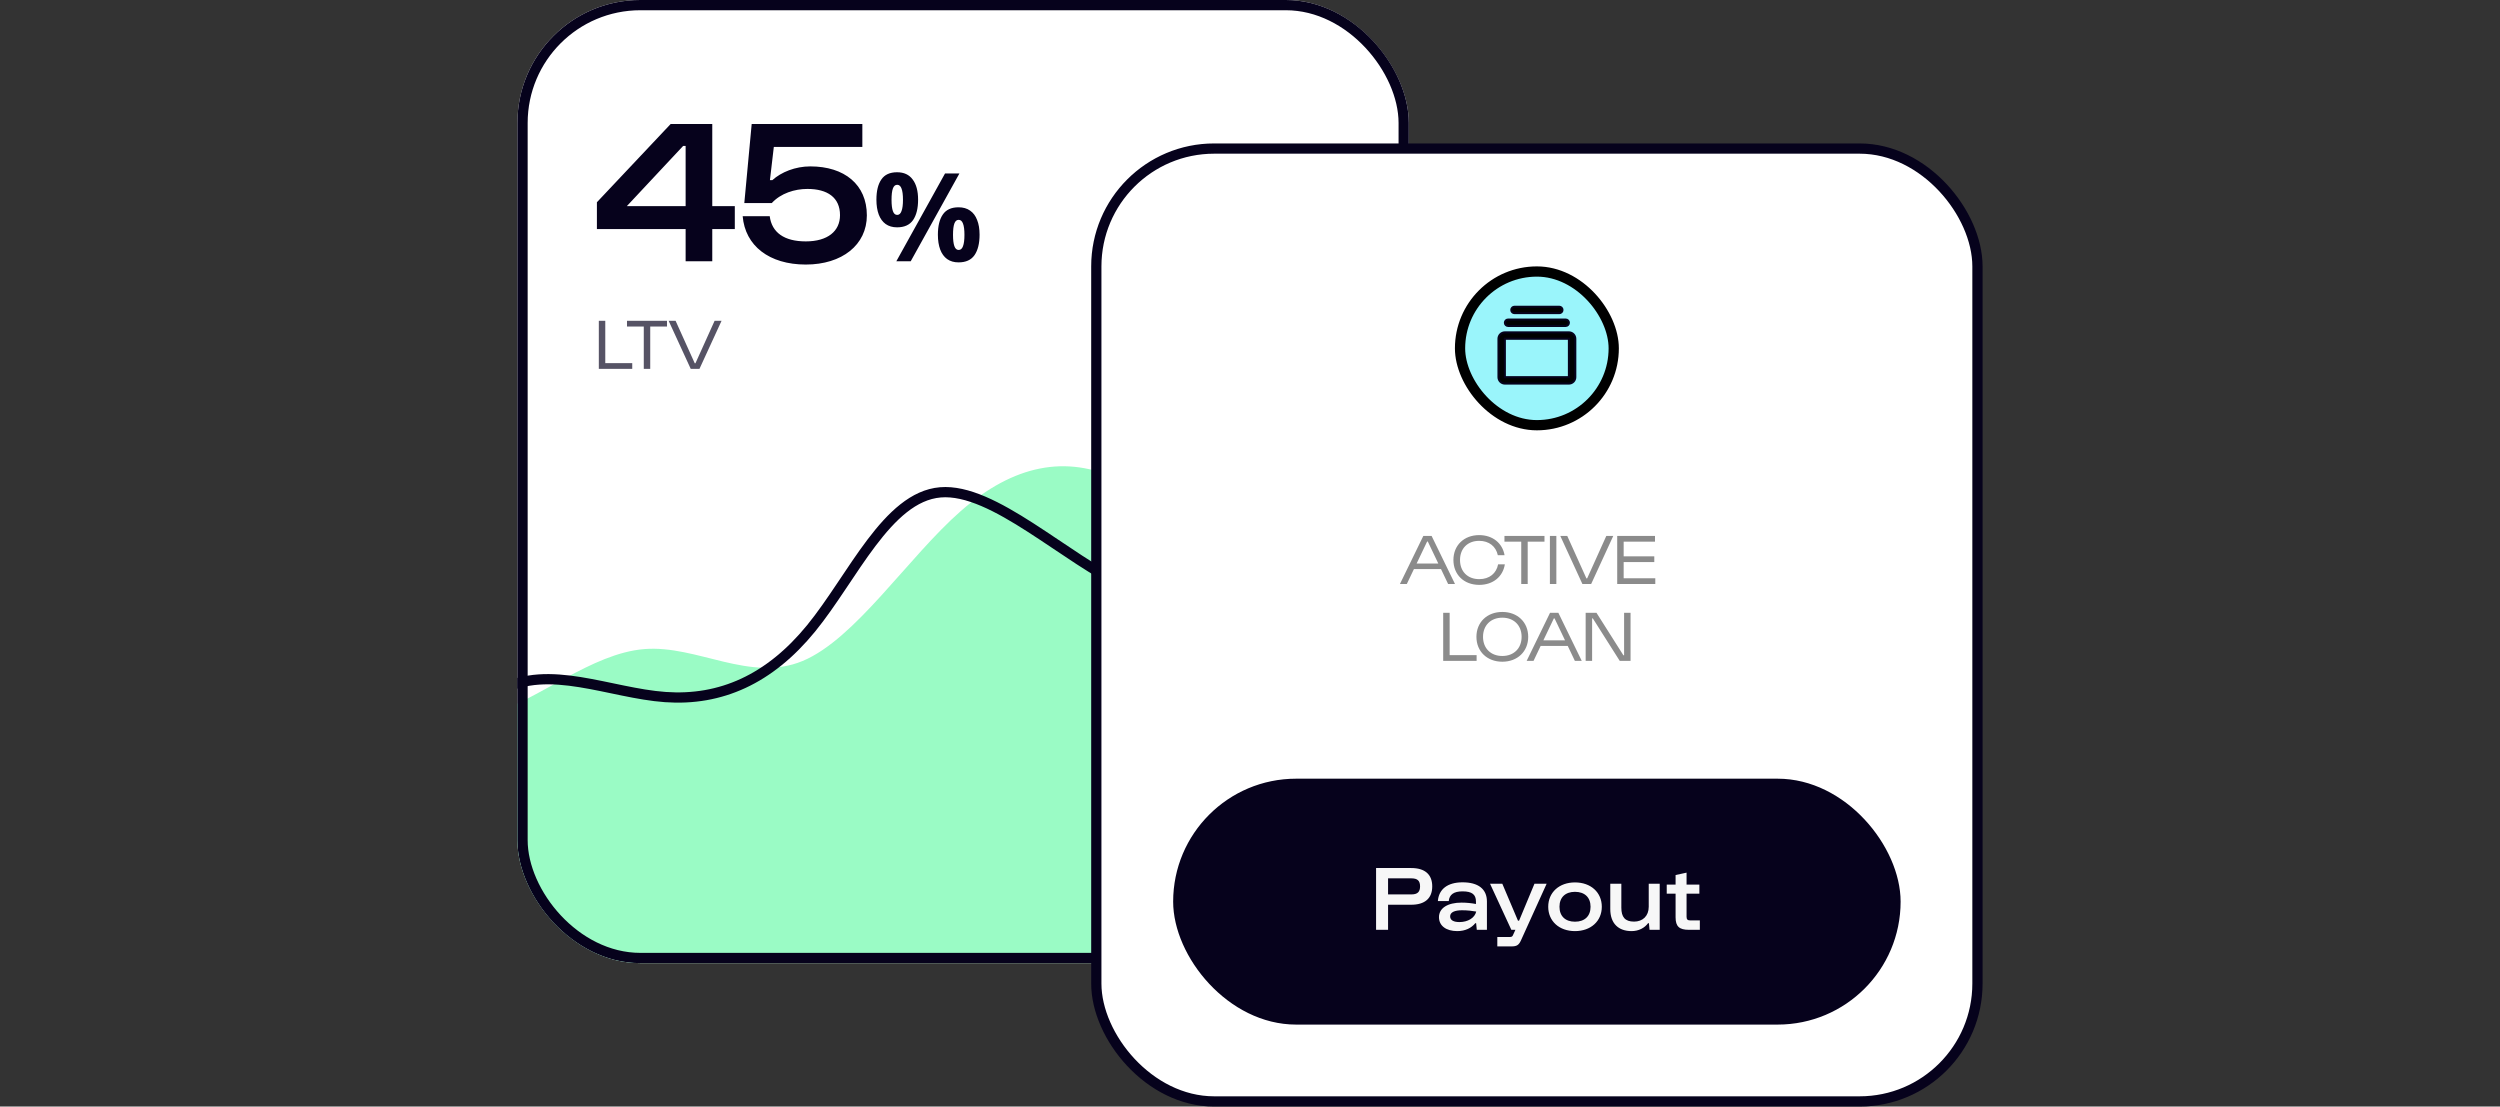 <svg width="488" height="216" viewBox="0 0 488 216" fill="none" xmlns="http://www.w3.org/2000/svg">
<rect x="0" y="0" width="488" height="216" fill="#333333" stroke="none"/>
<g clip-path="url(#clip0_9783_2624)">
<rect x="101" width="174" height="188" rx="24" fill="white"/>
<path d="M69.148 139.358L64 138.095V219.742H311.111V69L305.963 74.525C300.815 80.049 290.519 91.099 280.222 100.026C269.926 108.954 259.63 115.759 249.333 113.174C239.037 110.589 228.741 98.614 218.444 93.65C208.148 88.686 197.852 90.733 187.556 99.748C177.259 108.763 166.963 124.747 156.667 129.024C146.37 133.302 136.074 125.874 125.778 126.699C115.481 127.523 105.185 136.598 94.889 139.873C84.593 143.148 74.296 140.621 69.148 139.358Z" fill="#9AFBC5"/>
<path d="M75.321 172.716L78.596 164.55C81.872 156.383 88.423 140.05 97.718 134.776C107.013 129.502 119.052 135.288 129.849 136.066C140.646 136.844 150.2 132.614 158.332 122.65C166.463 112.687 173.172 96.989 183.556 96.106C193.941 95.223 208.002 109.155 219.954 114.589C231.906 120.024 241.75 116.962 248.877 102.948C256.003 88.934 260.412 63.969 269.775 58.966C279.137 53.963 293.453 68.923 300.611 76.403L307.769 83.883" stroke="#06021C" stroke-width="2"/>
<path d="M133.835 44.72H116.515V39.48L130.915 24.2H139.035V40.24H143.435V44.72H139.035V51H133.835V44.72ZM133.355 28.48L122.355 40.24H133.835V28.48H133.355ZM144.97 42.2H150.25C150.65 45.36 153.05 47.12 157.29 47.12C161.57 47.12 163.97 45.12 163.97 42C163.97 38.56 161.53 36.88 157.61 36.88C155.13 36.88 152.41 37.72 150.65 39.64H145.29L146.73 24.2H168.33V28.68H151.05L150.29 35.16H150.77C152.49 33.6 155.25 32.48 158.17 32.48C164.85 32.48 169.21 36.04 169.21 42.04C169.21 47.8 164.37 51.64 157.29 51.64C150.13 51.64 145.45 47.96 144.97 42.2ZM175.108 33.624C176.452 33.624 177.468 34.096 178.156 35.04C178.86 35.968 179.212 37.28 179.212 38.976C179.212 40.672 178.884 42 178.228 42.96C177.572 43.904 176.532 44.376 175.108 44.376C174.228 44.376 173.484 44.16 172.876 43.728C172.284 43.296 171.836 42.68 171.532 41.88C171.228 41.064 171.076 40.096 171.076 38.976C171.076 37.28 171.396 35.968 172.036 35.04C172.676 34.096 173.7 33.624 175.108 33.624ZM175.132 36.072C174.748 36.072 174.468 36.312 174.292 36.792C174.116 37.272 174.028 38.008 174.028 39C174.028 39.976 174.116 40.712 174.292 41.208C174.468 41.704 174.748 41.952 175.132 41.952C175.516 41.952 175.796 41.704 175.972 41.208C176.164 40.712 176.26 39.976 176.26 39C176.26 38.008 176.164 37.272 175.972 36.792C175.796 36.312 175.516 36.072 175.132 36.072ZM187.276 33.864L177.772 51H174.964L184.468 33.864H187.276ZM187.108 40.464C188.004 40.464 188.756 40.68 189.364 41.112C189.972 41.528 190.428 42.136 190.732 42.936C191.052 43.72 191.212 44.68 191.212 45.816C191.212 47.512 190.884 48.84 190.228 49.8C189.572 50.744 188.532 51.216 187.108 51.216C186.228 51.216 185.484 51 184.876 50.568C184.284 50.136 183.836 49.52 183.532 48.72C183.228 47.904 183.076 46.936 183.076 45.816C183.076 44.12 183.396 42.808 184.036 41.88C184.676 40.936 185.7 40.464 187.108 40.464ZM187.132 42.912C186.748 42.912 186.468 43.152 186.292 43.632C186.116 44.112 186.028 44.848 186.028 45.84C186.028 46.816 186.116 47.552 186.292 48.048C186.468 48.544 186.748 48.792 187.132 48.792C187.516 48.792 187.796 48.552 187.972 48.072C188.164 47.576 188.26 46.832 188.26 45.84C188.26 44.848 188.164 44.112 187.972 43.632C187.796 43.152 187.516 42.912 187.132 42.912Z" fill="#06021C"/>
<path d="M123.414 72H116.89V62.62H118.15V70.88H123.414V72ZM125.665 63.74H122.389V62.62H130.201V63.74H126.925V72H125.665V63.74ZM134.829 72L130.517 62.62H131.875L135.613 70.908H135.753L139.491 62.62H140.849L136.537 72H134.829Z" fill="#565365"/>
</g>
<rect x="102" y="1" width="172" height="186" rx="23" stroke="#06021C" stroke-width="2"/>
<rect x="214" y="29" width="172" height="186" rx="23" fill="white" stroke="#06021C" stroke-width="2"/>
<path d="M274.609 114H273.265L277.829 104.62H279.453L284.017 114H282.673L281.287 111.088H275.995L274.609 114ZM278.571 105.712L276.527 109.996H280.755L278.711 105.712H278.571ZM283.707 109.31C283.707 106.454 285.765 104.452 288.733 104.452C291.365 104.452 293.283 106.02 293.689 108.372H292.373C292.009 106.664 290.665 105.572 288.733 105.572C286.479 105.572 284.995 107.07 284.995 109.31C284.995 111.55 286.465 113.048 288.747 113.048C290.749 113.048 292.093 111.914 292.429 110.164H293.745C293.367 112.558 291.449 114.168 288.747 114.168C285.751 114.168 283.707 112.166 283.707 109.31ZM296.946 105.74H293.67V104.62H301.482V105.74H298.206V114H296.946V105.74ZM303.8 114H302.54V104.62H303.8V114ZM308.886 114L304.574 104.62H305.932L309.67 112.908H309.81L313.548 104.62H314.906L310.594 114H308.886ZM323.113 114H315.679V104.62H323.057V105.74H316.939V108.596H322.917V109.716H316.939V112.88H323.113V114ZM288.235 129H281.711V119.62H282.971V127.88H288.235V129ZM288.198 124.31C288.198 121.454 290.284 119.452 293.252 119.452C296.22 119.452 298.306 121.454 298.306 124.31C298.306 127.166 296.22 129.168 293.252 129.168C290.284 129.168 288.198 127.166 288.198 124.31ZM289.486 124.31C289.486 126.55 290.998 128.048 293.252 128.048C295.506 128.048 297.018 126.55 297.018 124.31C297.018 122.07 295.506 120.572 293.252 120.572C290.998 120.572 289.486 122.07 289.486 124.31ZM299.348 129H298.004L302.568 119.62H304.192L308.756 129H307.412L306.026 126.088H300.734L299.348 129ZM303.31 120.712L301.266 124.996H305.494L303.45 120.712H303.31ZM310.78 129H309.52V119.62H311.634L316.884 127.908H317.024V119.62H318.284V129H316.17L310.92 120.712H310.78V129Z" fill="#8B8B8B"/>
<rect x="229" y="152" width="142" height="48" rx="24" fill="#06021C"/>
<path d="M270.95 181.5H268.61V169.44H275.468C278.132 169.44 279.572 170.682 279.572 173.022C279.572 175.362 278.132 176.604 275.468 176.604H270.95V181.5ZM270.95 171.456V174.588H275.522C276.71 174.588 277.196 174.084 277.196 173.022C277.196 171.942 276.71 171.456 275.522 171.456H270.95ZM282.796 175.884H280.672C280.852 173.58 282.544 172.23 285.496 172.23C288.556 172.23 290.248 173.544 290.248 175.974V181.5H288.268L288.142 180.204H287.98C287.224 181.14 286.036 181.752 284.452 181.752C282.328 181.752 280.888 180.744 280.888 179.034C280.888 177.252 282.598 176.19 285.298 176.19C286.288 176.19 287.26 176.298 288.106 176.46V175.974C288.106 174.624 287.35 173.994 285.496 173.994C283.768 173.994 282.922 174.624 282.796 175.884ZM283.066 178.872C283.066 179.682 283.84 179.988 284.884 179.988C286.504 179.988 287.872 179.196 288.16 177.936C287.35 177.792 286.45 177.684 285.388 177.684C283.966 177.684 283.066 178.062 283.066 178.872ZM295.012 181.5L290.854 172.5H293.248L296.308 179.718H296.524L299.53 172.5H301.906L296.938 183.462C296.488 184.47 296.128 184.74 294.994 184.74H292.276V182.904H294.634C295.12 182.904 295.228 182.814 295.372 182.454L295.804 181.5H295.012ZM302.214 177C302.214 174.192 304.356 172.248 307.434 172.248C310.53 172.248 312.672 174.192 312.672 177C312.672 179.808 310.53 181.752 307.434 181.752C304.356 181.752 302.214 179.808 302.214 177ZM304.41 177C304.41 178.818 305.544 179.916 307.434 179.916C309.342 179.916 310.476 178.818 310.476 177C310.476 175.182 309.342 174.084 307.434 174.084C305.544 174.084 304.41 175.182 304.41 177ZM321.832 172.5H323.974V181.5H321.994L321.868 180.204H321.706C321.04 181.122 319.888 181.752 318.484 181.752C315.946 181.752 314.326 180.294 314.326 177.45V172.5H316.486V177.18C316.486 178.998 317.188 179.898 318.97 179.898C320.662 179.898 321.832 178.8 321.832 177V172.5ZM327.074 174.444H325.346V172.68H327.074V170.808L329.216 170.34V172.68H331.718V174.444H329.216V178.944C329.216 179.466 329.414 179.664 329.936 179.664H331.808V181.5H329.666C327.812 181.5 327.074 180.852 327.074 179.07V174.444Z" fill="#F7F7F7"/>
<rect x="285" y="53" width="30" height="30" rx="15" fill="#9AF5FB"/>
<rect x="285" y="53" width="30" height="30" rx="15" stroke="black" stroke-width="2"/>
<path d="M306.25 64.875H293.75C293.418 64.875 293.101 65.007 292.866 65.241C292.632 65.475 292.5 65.793 292.5 66.125V73.625C292.5 73.957 292.632 74.275 292.866 74.509C293.101 74.743 293.418 74.875 293.75 74.875H306.25C306.582 74.875 306.899 74.743 307.134 74.509C307.368 74.275 307.5 73.957 307.5 73.625V66.125C307.5 65.793 307.368 65.475 307.134 65.241C306.899 65.007 306.582 64.875 306.25 64.875ZM306.25 73.625H293.75V66.125H306.25V73.625ZM293.75 63C293.75 62.834 293.816 62.675 293.933 62.558C294.05 62.441 294.209 62.375 294.375 62.375H305.625C305.791 62.375 305.95 62.441 306.067 62.558C306.184 62.675 306.25 62.834 306.25 63C306.25 63.166 306.184 63.325 306.067 63.442C305.95 63.559 305.791 63.625 305.625 63.625H294.375C294.209 63.625 294.05 63.559 293.933 63.442C293.816 63.325 293.75 63.166 293.75 63ZM295 60.5C295 60.334 295.066 60.175 295.183 60.058C295.3 59.941 295.459 59.875 295.625 59.875H304.375C304.541 59.875 304.7 59.941 304.817 60.058C304.934 60.175 305 60.334 305 60.5C305 60.666 304.934 60.825 304.817 60.942C304.7 61.059 304.541 61.125 304.375 61.125H295.625C295.459 61.125 295.3 61.059 295.183 60.942C295.066 60.825 295 60.666 295 60.5Z" fill="black" stroke="#06021C" stroke-width="0.4"/>
<defs>
<clipPath id="clip0_9783_2624">
<rect x="101" width="174" height="188" rx="24" fill="white"/>
</clipPath>
</defs>
</svg>
